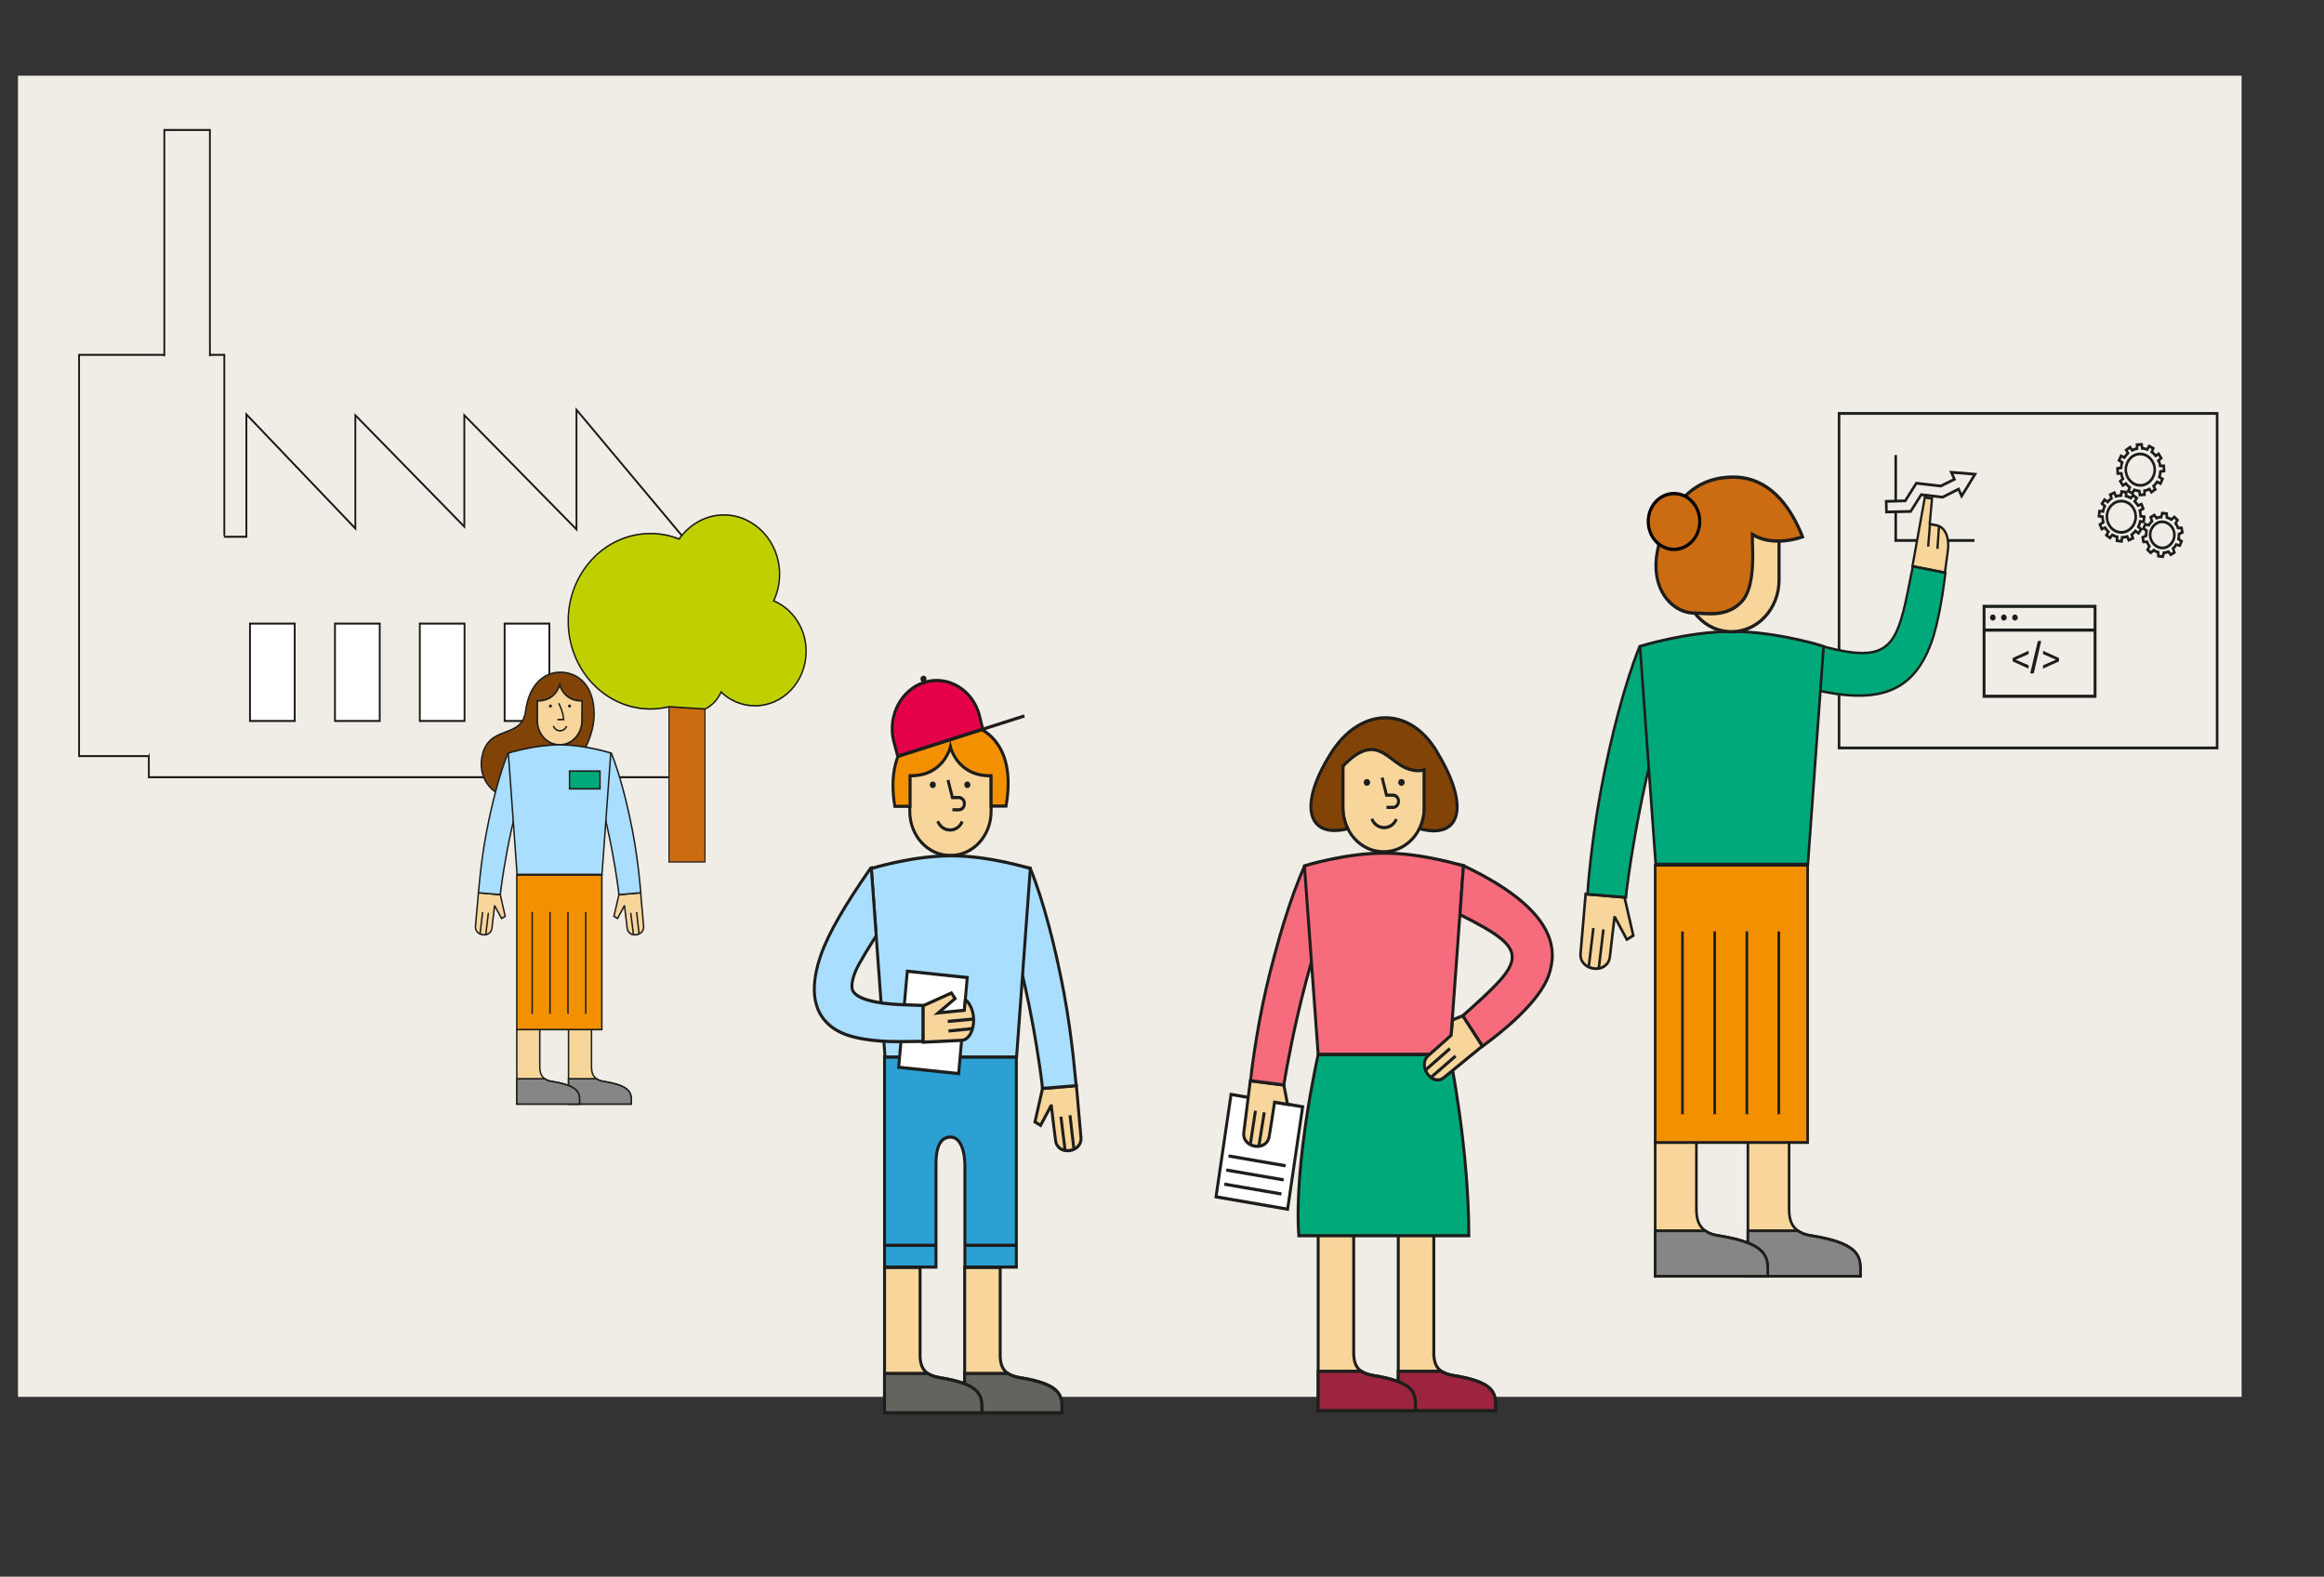 <svg width="3102" height="2104" xmlns="http://www.w3.org/2000/svg" xmlns:xlink="http://www.w3.org/1999/xlink" xml:space="preserve" overflow="hidden"><rect width="100%" height="100%" fill="#333333" stroke="none"/><defs><clipPath id="clip0"><rect x="591" y="72" width="3102" height="2104"/></clipPath><clipPath id="clip1"><rect x="2317" y="512" width="1376" height="1492"/></clipPath><clipPath id="clip2"><rect x="2317" y="512" width="1376" height="1492"/></clipPath><clipPath id="clip3"><rect x="2317" y="512" width="1376" height="1492"/></clipPath><clipPath id="clip4"><rect x="1512" y="756" width="1310" height="1420"/></clipPath><clipPath id="clip5"><rect x="1512" y="756" width="1310" height="1420"/></clipPath><clipPath id="clip6"><rect x="1512" y="756" width="1310" height="1420"/></clipPath><clipPath id="clip7"><rect x="590" y="71" width="1133" height="1227"/></clipPath><clipPath id="clip8"><rect x="590" y="71" width="1133" height="1227"/></clipPath><clipPath id="clip9"><rect x="590" y="71" width="1133" height="1227"/></clipPath><clipPath id="clip10"><rect x="955" y="841" width="768" height="833"/></clipPath><clipPath id="clip11"><rect x="955" y="841" width="768" height="833"/></clipPath><clipPath id="clip12"><rect x="955" y="841" width="768" height="833"/></clipPath></defs><g clip-path="url(#clip0)" transform="translate(-591 -72)"><rect x="615" y="173" width="2968" height="1763" fill="#F0EDE6"/><g clip-path="url(#clip1)"><g clip-path="url(#clip2)"><g clip-path="url(#clip3)"><path d="M803.344 209.344 803.344 153.312" stroke="#1D1D1B" stroke-width="3.438" stroke-miterlimit="10" fill="none" transform="matrix(1 0 0 1.084 2318 513)"/><path d="M881.719 183.219 863.5 191.469 830.844 188.031 816.062 209.688 790.625 210.375 790.969 223.438 823.281 222.75 837.375 202.125 865.906 205.219 887.219 195.25 891.344 203.844 900.281 190.438 909.219 177.031 893.406 175.656 877.594 174.625Z" stroke="#1D1D1B" stroke-width="3.438" stroke-miterlimit="10" fill="none" transform="matrix(1 0 0 1.084 2318 513)"/><path d="M803.344 223.781 803.344 258.5 908.531 258.5" stroke="#1D1D1B" stroke-width="3.438" stroke-miterlimit="10" fill="none" transform="matrix(1 0 0 1.084 2318 513)"/><path d="M727.719 102.094 1232.34 102.094 1232.34 513.906 727.719 513.906Z" stroke="#1D1D1B" stroke-width="3.43" stroke-miterlimit="10" fill="none" transform="matrix(1 0 0 1.084 2318 513)"/><path d="M842.188 205.562 851.812 206.938 848.719 238.219C848.719 238.219 856.625 239.594 858.344 239.938 869 242.344 875.531 254.031 872.781 272.25L869 298.031 825.688 290.125 842.188 205.562Z" stroke="#1D1D1B" stroke-width="3.036" stroke-miterlimit="10" fill="#F7D59B" transform="matrix(1 0 0 1.084 2318 513)"/><path d="M846.656 266.062 849.062 238.562" stroke="#1D1D1B" stroke-width="3.036" stroke-miterlimit="10" fill="none" transform="matrix(1 0 0 1.084 2318 513)"/><path d="M859.031 268.812 861.094 240.969" stroke="#1D1D1B" stroke-width="3.036" stroke-miterlimit="10" fill="none" transform="matrix(1 0 0 1.084 2318 513)"/><path d="M826.031 290.469C826.031 290.469 825 296.656 822.938 305.25 805.406 388.781 797.5 411.125 707.094 389.125L660 433.469C774.812 465.781 828.438 450.656 853.875 376.062 864.531 342.719 869.688 298.375 869.688 298.375L826.031 290.469Z" stroke="#1D1D1B" stroke-width="3.036" stroke-miterlimit="10" fill="#00A97A" transform="matrix(1 0 0 1.084 2318 513)"/><path d="M441.375 697.812 453.062 744.906 444.469 749.719 428.656 722.562 427.969 722.562C427.969 722.562 421.781 770.344 421.781 771.375 418.344 793.031 381.906 788.562 382.594 767.938L389.469 693.688 441.375 697.812Z" stroke="#1D1D1B" stroke-width="3.43" stroke-miterlimit="10" fill="#F7D59B" transform="matrix(1 0 0 1.084 2318 513)"/><path d="M399.781 735.625 393.594 783.406" stroke="#1D1D1B" stroke-width="3.43" stroke-miterlimit="10" fill="none" transform="matrix(1 0 0 1.084 2318 513)"/><path d="M413.188 737.344 407 785.125" stroke="#1D1D1B" stroke-width="3.43" stroke-miterlimit="10" fill="none" transform="matrix(1 0 0 1.084 2318 513)"/><path d="M443.094 697.812C443.094 696.094 463.375 531.781 517.688 405.281L517.344 404.938 462.344 389.125 461.312 389.469C441.719 434.5 423.156 500.5 410.438 563.062 396.688 629.75 391.875 691.969 391.875 694.031L443.094 697.812Z" stroke="#1D1D1B" stroke-width="3.43" stroke-miterlimit="10" fill="#00A97A" transform="matrix(1 0 0 1.084 2318 513)"/><path d="M585.062 370.562C524.906 370.562 462 388.781 462 388.781L482.969 656.906 686.125 656.906 707.094 388.781C707.094 388.781 645.219 370.562 585.062 370.562Z" stroke="#1D1D1B" stroke-width="3.472" stroke-miterlimit="10" fill="#00A97A" transform="matrix(1 0 0 1.084 2318 513)"/><path d="M691.281 1114.44C683.375 1113.41 677.188 1111.34 672.719 1108.25L672.719 1108.25C664.469 1102.75 661.031 1094.16 661.031 1082.12 661.031 1080.75 661.031 1002.03 661.031 999.281L606.031 999.281 606.031 1107.91 606.031 1107.91 606.031 1163.94 756.25 1163.94 756.25 1159.47C756.594 1140.56 755.906 1124.06 691.281 1114.44Z" stroke="#1D1D1B" stroke-width="3.472" fill="#F7D59B" transform="matrix(1 0 0 1.084 2318 513)"/><path d="M691.281 1114.44C683.375 1113.41 677.188 1111.34 672.719 1108.25L672.719 1108.25 606.031 1108.25 606.031 1164.28 756.25 1164.28 756.25 1159.81C756.594 1140.56 755.906 1124.06 691.281 1114.44Z" stroke="#1D1D1B" stroke-width="3.472" fill="#868686" transform="matrix(1 0 0 1.084 2318 513)"/><path d="M567.531 1114.44C559.625 1113.41 553.438 1111.34 548.969 1108.25L548.969 1108.25C540.719 1102.75 537.281 1094.16 537.281 1082.12 537.281 1080.75 537.281 1002.03 537.281 999.281L482.281 999.281 482.281 1107.91 482.281 1107.91 482.281 1163.94 632.5 1163.94 632.5 1159.47C632.844 1140.56 632.156 1124.06 567.531 1114.44Z" stroke="#1D1D1B" stroke-width="3.472" fill="#F7D59B" transform="matrix(1 0 0 1.084 2318 513)"/><path d="M567.531 1114.44C559.625 1113.41 553.438 1111.34 548.969 1108.25L548.969 1108.25 482.281 1108.25 482.281 1164.28 632.5 1164.28 632.5 1159.81C632.844 1140.56 632.156 1124.06 567.531 1114.44Z" stroke="#1D1D1B" stroke-width="3.472" fill="#868686" transform="matrix(1 0 0 1.084 2318 513)"/><path d="M482.281 658.281 685.781 658.281 685.781 999.625 482.281 999.625Z" stroke="#1D1D1B" stroke-width="3.472" fill="#F29000" transform="matrix(1 0 0 1.084 2318 513)"/><path d="M518.719 739.75 518.719 964.906" stroke="#1D1D1B" stroke-width="3.472" stroke-miterlimit="10" fill="none" transform="matrix(1 0 0 1.084 2318 513)"/><path d="M561.688 739.75 561.688 964.906" stroke="#1D1D1B" stroke-width="3.472" stroke-miterlimit="10" fill="none" transform="matrix(1 0 0 1.084 2318 513)"/><path d="M604.656 739.75 604.656 964.906" stroke="#1D1D1B" stroke-width="3.472" stroke-miterlimit="10" fill="none" transform="matrix(1 0 0 1.084 2318 513)"/><path d="M647.281 739.75 647.281 964.906" stroke="#1D1D1B" stroke-width="3.472" stroke-miterlimit="10" fill="none" transform="matrix(1 0 0 1.084 2318 513)"/><path d="M520.438 253.344 520.438 307.312C520.438 342.375 548.969 370.906 584.031 370.906 619.094 370.906 647.625 342.375 647.625 307.312L647.625 253.344C647.625 218.281 619.094 189.75 584.031 189.75 548.969 189.75 520.438 218.281 520.438 253.344Z" stroke="#1D1D1B" stroke-width="4.125" stroke-miterlimit="10" fill="#F7D59B" transform="matrix(1 0 0 1.084 2318 513)"/><path d="M677.531 250.594C655.531 201.781 623.219 180.469 586.781 180.469 537.625 180.469 506.344 208.656 489.156 257.469 469.563 314.188 503.25 347.875 534.875 347.875 550.344 347.875 577.156 353.719 597.438 334.125 617.719 314.531 611.531 264.688 611.875 250.938 620.812 256.094 632.5 259.531 647.969 259.188L648.312 259.188C663.438 259.188 678.906 254.031 678.906 254.031 678.906 254.031 677.531 250.938 677.531 250.594Z" stroke="#1D1D1B" stroke-width="4.125" stroke-miterlimit="10" fill="#CB6C13" transform="matrix(1 0 0 1.084 2318 513)"/><path d="M541.75 235.125C541.75 254.11 526.36 269.5 507.375 269.5 488.39 269.5 473 254.11 473 235.125 473 216.14 488.39 200.75 507.375 200.75 526.36 200.75 541.75 216.14 541.75 235.125Z" stroke="#000100" stroke-width="4.125" stroke-miterlimit="10" fill="#CB6C13" transform="matrix(1 0 0 1.084 2318 513)"/><path d="M999.969 416.281 1021.28 407.344 1021.28 403.219 999.969 394.281 999.969 398.406 1017.16 405.281 999.969 412.156Z" fill="#1D1D1B" transform="matrix(1 0 0 1.084 2318 513)"/><path d="M982.781 422.125 987.594 422.125 997.563 382.25 993.094 382.25Z" fill="#1D1D1B" transform="matrix(1 0 0 1.084 2318 513)"/><path d="M980.719 416.281 980.719 412.156 963.531 405.281 980.719 398.406 980.719 394.281 959.406 403.219 959.406 407.344Z" fill="#1D1D1B" transform="matrix(1 0 0 1.084 2318 513)"/><path d="M921.25 339.625 1069.41 339.625 1069.41 450.312 921.25 450.312Z" stroke="#1D1D1B" stroke-width="3.842" fill="none" transform="matrix(1 0 0 1.084 2318 513)"/><path d="M921.25 368.844 1070.44 368.844" stroke="#1D1D1B" stroke-width="3.842" fill="none" transform="matrix(1 0 0 1.084 2318 513)"/><path d="M932.938 357.156C935 357.156 936.719 355.438 936.719 353.375 936.719 351.312 935 349.594 932.938 349.594 930.875 349.594 929.156 351.312 929.156 353.375 929.156 355.438 931.219 357.156 932.938 357.156" fill="#1D1D1B" transform="matrix(1 0 0 1.084 2318 513)"/><path d="M947.719 357.156C949.781 357.156 951.5 355.438 951.5 353.375 951.5 351.312 949.781 349.594 947.719 349.594 945.656 349.594 943.938 351.312 943.938 353.375 943.938 355.438 945.656 357.156 947.719 357.156" fill="#1D1D1B" transform="matrix(1 0 0 1.084 2318 513)"/><path d="M962.5 357.156C964.562 357.156 966.281 355.438 966.281 353.375 966.281 351.312 964.562 349.594 962.5 349.594 960.438 349.594 958.719 351.312 958.719 353.375 958.719 355.438 960.438 357.156 962.5 357.156" fill="#1D1D1B" transform="matrix(1 0 0 1.084 2318 513)"/><path d="M1075.94 238.906 1078.34 244.406 1082.81 242.688C1083.16 243.031 1083.5 243.719 1083.84 244.062 1084.88 245.438 1085.91 246.813 1087.28 247.844L1084.53 251.969 1089.34 255.406 1092.44 251.625C1094.5 252.656 1096.56 253.688 1098.97 254.031L1098.62 258.844 1104.81 259.531 1105.5 254.719C1107.91 254.719 1109.97 254.375 1112.38 253.688L1114.44 258.156 1119.94 255.75 1118.22 251.281C1118.56 250.938 1119.25 250.594 1119.59 250.25 1120.97 249.219 1122.34 248.187 1123.38 246.813L1127.5 249.562 1130.94 244.75 1127.16 241.656C1128.19 239.594 1129.22 237.531 1129.56 235.125L1134.38 235.469 1135.06 229.281 1130.25 228.594C1130.25 226.188 1129.91 224.125 1129.22 221.719L1133.69 219.312 1131.28 213.812 1126.81 215.531C1126.47 215.188 1126.12 214.5 1125.78 214.156 1124.75 212.781 1123.72 211.406 1122.34 210.375L1125.09 206.25 1120.28 202.812 1117.19 206.25C1115.12 205.219 1113.06 204.188 1110.66 203.844L1111 199.031 1104.81 198.344 1104.12 203.156C1101.72 203.156 1099.66 203.5 1097.25 204.188L1095.19 199.719 1089.69 202.125 1091.41 206.594C1091.06 206.938 1090.38 207.281 1090.03 207.625 1088.66 208.656 1087.28 209.688 1086.25 211.062L1082.12 208.312 1078.69 213.125 1082.47 216.219C1081.44 218.281 1080.41 220.344 1080.06 222.75L1075.25 222.406 1074.56 228.594 1079.38 229.281C1079.38 231.688 1079.72 233.75 1080.41 236.156L1075.94 238.906Z" stroke="#1D1D1B" stroke-width="3.438" stroke-miterlimit="3.864" fill="none" transform="matrix(1 0 0 1.084 2318 513)"/><path d="M1153.97 277.75 1159.81 278.438 1161.19 273.625C1162.22 273.625 1163.25 273.281 1164.28 273.281 1165.31 272.938 1166.34 272.594 1167.38 272.25L1170.47 276.031 1175.28 273.281 1173.56 268.469C1175.28 267.094 1176.66 265.375 1177.69 263.656L1182.5 264.688 1184.91 259.531 1180.78 256.781C1181.12 254.719 1181.47 252.656 1181.47 250.594L1185.94 248.531 1184.91 243.031 1180.09 243.031C1179.41 240.969 1178.38 239.25 1177 237.531L1179.41 233.406 1175.28 229.625 1171.16 232.719C1169.44 231.688 1167.38 230.656 1165.31 230.312L1164.97 225.5 1159.12 224.812 1157.75 229.625C1156.72 229.625 1155.69 229.969 1154.66 229.969 1153.62 230.312 1152.59 230.656 1151.56 231L1148.47 227.219 1143.66 229.969 1145.38 234.781C1143.66 236.156 1142.28 237.875 1141.25 239.594L1136.44 238.562 1134.03 243.719 1138.16 246.469C1137.81 248.531 1137.47 250.594 1137.47 252.656L1133 254.719 1134.03 260.219 1138.84 260.219C1139.53 262.281 1140.56 264 1141.94 265.719L1139.53 269.844 1143.66 273.625 1147.78 270.531C1149.5 271.562 1151.56 272.594 1153.62 272.938L1153.97 277.75Z" stroke="#1D1D1B" stroke-width="3.438" stroke-miterlimit="3.864" fill="none" transform="matrix(1 0 0 1.084 2318 513)"/><path d="M1162.56 267.438C1153.97 269.156 1145.38 263.656 1143.31 255.062 1141.25 246.469 1147.09 237.875 1155.69 235.812 1164.28 234.094 1172.88 239.594 1174.94 248.187 1177 256.781 1171.16 265.375 1162.56 267.438" stroke="#1D1D1B" stroke-width="3.438" stroke-miterlimit="3.864" fill="none" transform="matrix(1 0 0 1.084 2318 513)"/><path d="M1104.47 248.531C1093.81 248.531 1085.22 239.938 1085.22 229.281 1085.22 218.625 1093.81 210.031 1104.47 210.031 1115.12 210.031 1123.72 218.625 1123.72 229.281 1123.72 239.594 1115.12 248.531 1104.47 248.531" stroke="#1D1D1B" stroke-width="3.438" stroke-miterlimit="3.864" fill="none" transform="matrix(1 0 0 1.084 2318 513)"/><path d="M1103.09 185.625 1106.53 190.781 1110.66 188.375C1111 188.719 1111.34 189.062 1111.69 189.75 1113.06 191.125 1114.44 192.156 1115.81 193.188L1113.75 197.656 1119.25 200.406 1121.66 196.281C1123.72 196.969 1126.12 197.312 1128.53 197.656L1129.22 202.469 1135.41 202.125 1135.41 197.312C1137.81 196.969 1139.88 196.281 1141.94 195.25L1144.69 199.031 1149.84 195.594 1147.44 191.469C1147.78 191.125 1148.47 190.781 1148.81 190.438 1150.19 189.062 1151.22 187.688 1152.25 186.312L1156.72 188.375 1159.47 182.875 1155.34 180.469C1156.03 178.406 1156.38 176 1156.72 173.594L1161.53 172.906 1161.19 166.719 1156.38 166.719C1156.03 164.312 1155.34 162.25 1153.97 160.188L1157.75 157.094 1154.31 151.938 1150.19 154.344C1149.84 154 1149.5 153.656 1149.16 152.969 1147.78 151.594 1146.41 150.562 1145.03 149.531L1147.09 145.062 1141.59 142.312 1139.19 146.438C1137.12 145.75 1134.72 145.406 1132.31 145.062L1131.62 140.25 1125.44 140.594 1125.44 145.406C1123.03 145.75 1120.97 146.438 1118.91 147.469L1116.16 143.688 1111 147.125 1113.41 151.25C1113.06 151.594 1112.38 151.938 1112.03 152.281 1110.66 153.656 1109.62 155.031 1108.59 156.406L1104.12 154.344 1101.38 159.844 1105.5 162.25C1104.81 164.312 1104.47 166.719 1104.12 169.125L1099.31 169.812 1099.66 176 1104.47 176C1104.81 178.406 1105.5 180.469 1106.53 182.531L1103.09 185.625Z" stroke="#1D1D1B" stroke-width="3.438" stroke-miterlimit="3.864" fill="none" transform="matrix(1 0 0 1.084 2318 513)"/><path d="M1133 190.438C1122.34 192.156 1112.72 184.938 1110.66 174.625 1108.94 163.969 1116.16 154 1126.47 152.281 1137.12 150.562 1146.75 157.781 1148.81 168.094 1150.53 178.75 1143.66 188.375 1133 190.438" stroke="#1D1D1B" stroke-width="3.438" stroke-miterlimit="3.864" fill="none" transform="matrix(1 0 0 1.084 2318 513)"/></g></g></g><g clip-path="url(#clip4)"><g clip-path="url(#clip5)"><g clip-path="url(#clip6)"><path d="M711.137 722.934 808.14 722.934 808.14 850.742 711.137 850.742Z" stroke="#1D1D1B" stroke-width="3.933" stroke-miterlimit="10" fill="#FFFFFF" transform="matrix(-0.985 -0.17 0.157 -1.069 2896.63 2579.28)"/><path d="M788.397 837.12 712.206 825.021" stroke="#1D1D1B" stroke-width="3.924" stroke-miterlimit="10" fill="none" transform="matrix(1 0 0 1.085 1513 757)"/><path d="M791.34 819.789 714.822 807.69" stroke="#1D1D1B" stroke-width="3.924" stroke-miterlimit="10" fill="none" transform="matrix(1 0 0 1.085 1513 757)"/><path d="M793.956 802.458 717.765 790.359" stroke="#1D1D1B" stroke-width="3.924" stroke-miterlimit="10" fill="none" transform="matrix(1 0 0 1.085 1513 757)"/><path d="M791.667 703.05 796.572 726.921 779.241 724.305C779.241 724.305 772.374 765.834 772.047 766.815 768.123 785.454 736.731 780.222 738.039 762.564L746.868 697.818 791.667 703.05Z" stroke="#1D1D1B" stroke-width="3.924" stroke-miterlimit="10" fill="#F7D59B" transform="matrix(1 0 0 1.085 1513 757)"/><path d="M753.735 734.769 746.868 776.298" stroke="#1D1D1B" stroke-width="3.924" stroke-miterlimit="10" fill="none" transform="matrix(1 0 0 1.085 1513 757)"/><path d="M765.507 736.731 758.313 778.26" stroke="#1D1D1B" stroke-width="3.924" stroke-miterlimit="10" fill="none" transform="matrix(1 0 0 1.085 1513 757)"/><path d="M791.667 703.05C791.994 701.415 815.538 558.843 867.531 449.952L867.204 449.625 819.789 433.929 819.135 434.256C800.169 472.842 781.857 530.067 768.123 584.022 753.735 641.901 747.195 696.183 747.195 697.818L791.667 703.05Z" stroke="#1D1D1B" stroke-width="3.924" stroke-miterlimit="10" fill="#F66C7D" transform="matrix(1 0 0 1.085 1513 757)"/><path d="" stroke="#1D1D1B" stroke-width="3.924" stroke-miterlimit="10" fill="none" transform="matrix(1 0 0 1.085 1513 757)"/><path d="" stroke="#1D1D1B" stroke-width="3.924" stroke-miterlimit="10" fill="none" transform="matrix(1 0 0 1.085 1513 757)"/><path d="M439.161 1063.08C432.294 1062.1 427.062 1060.13 423.138 1057.85L423.138 1057.85C415.944 1053.27 413.001 1045.75 413.001 1035.28 413.001 1033.97 413.001 929.334 413.001 927.372L365.586 927.372 365.586 1057.85 365.586 1057.85 365.586 1106.24 495.405 1106.24 495.405 1102.32C495.732 1085.64 495.078 1071.25 439.161 1063.08Z" stroke="#1D1D1B" stroke-width="3.924" fill="#F7D59B" transform="matrix(1 0 0 1.085 1513 757)"/><path d="M439.161 1063.08C432.294 1062.1 427.062 1060.13 423.138 1057.85L423.138 1057.85 365.586 1057.85 365.586 1106.24 495.405 1106.24 495.405 1102.32C495.732 1085.64 495.078 1071.25 439.161 1063.08Z" stroke="#1D1D1B" stroke-width="3.924" fill="#64645F" transform="matrix(1 0 0 1.085 1513 757)"/><path d="M332.232 1063.08C325.365 1062.1 320.133 1060.13 316.209 1057.85L316.209 1057.85C309.015 1053.27 306.072 1045.75 306.072 1035.28 306.072 1033.97 306.072 929.334 306.072 927.372L258.657 927.372 258.657 1058.17 258.657 1057.85 258.657 1106.24 388.476 1106.24 388.476 1102.32C388.803 1085.64 388.149 1071.25 332.232 1063.08Z" stroke="#1D1D1B" stroke-width="3.924" fill="#F7D59B" transform="matrix(1 0 0 1.085 1513 757)"/><path d="M332.232 1063.08C325.365 1062.1 320.133 1060.13 316.209 1057.85L316.209 1057.85 258.657 1057.85 258.657 1106.24 388.476 1106.24 388.476 1102.32C388.803 1085.64 388.149 1071.25 332.232 1063.08Z" stroke="#1D1D1B" stroke-width="3.924" fill="#64645F" transform="matrix(1 0 0 1.085 1513 757)"/><path d="M258.657 668.388 258.657 927.045 327.327 927.045 327.327 800.496C327.327 789.378 328.635 767.142 346.62 767.142 365.913 767.142 365.913 800.496 365.913 800.496L365.913 927.045 434.583 927.045 434.583 668.388 258.657 668.388Z" stroke="#1D1D1B" stroke-width="3.924" stroke-miterlimit="10" fill="#2DA0D3" transform="matrix(1 0 0 1.085 1513 757)"/><path d="M258.657 900.231 327.327 900.231" stroke="#1D1D1B" stroke-width="3.924" fill="none" transform="matrix(1 0 0 1.085 1513 757)"/><path d="M365.913 900.231 434.583 900.231" stroke="#1D1D1B" stroke-width="3.924" fill="none" transform="matrix(1 0 0 1.085 1513 757)"/><path d="M292.338 320.46 292.338 366.567C292.338 396.651 316.536 420.849 346.62 420.849 376.704 420.849 400.902 396.651 400.902 366.567L400.902 320.46C400.902 290.376 376.704 266.178 346.62 266.178 316.863 266.178 292.338 290.376 292.338 320.46Z" stroke="#1D1D1B" stroke-width="3.924" stroke-miterlimit="10" fill="#F7D59B" transform="matrix(1 0 0 1.085 1513 757)"/><path d="M345.312 255.714C306.726 255.714 258.33 283.836 272.391 360.354L292.665 360.354 292.665 322.749 292.665 322.749 292.665 322.749C337.791 323.403 346.62 287.106 346.62 287.106L346.62 287.106 346.62 287.106C346.62 287.106 355.449 323.403 400.575 322.749L400.902 322.749 400.902 360.027 420.849 360.027C436.545 276.969 383.571 255.714 345.312 255.714Z" stroke="#1D1D1B" stroke-width="3.924" stroke-miterlimit="10" fill="#F29000" transform="matrix(1 0 0 1.085 1513 757)"/><path d="M325.038 333.867C325.038 334.951 324.16 335.829 323.076 335.829 321.993 335.829 321.114 334.951 321.114 333.867 321.114 332.784 321.993 331.905 323.076 331.905 324.16 331.905 325.038 332.784 325.038 333.867Z" stroke="#1D1D1B" stroke-width="4.251" stroke-miterlimit="10" transform="matrix(1 0 0 1.085 1513 757)"/><path d="M371.145 333.867C371.145 334.951 370.267 335.829 369.183 335.829 368.1 335.829 367.221 334.951 367.221 333.867 367.221 332.784 368.1 331.905 369.183 331.905 370.267 331.905 371.145 332.784 371.145 333.867Z" stroke="#1D1D1B" stroke-width="4.251" stroke-miterlimit="10" transform="matrix(1 0 0 1.085 1513 757)"/><path d="M362.316 378.993C359.7 385.206 353.487 389.457 345.966 389.457 338.445 389.457 332.232 384.879 329.616 378.666" stroke="#1D1D1B" stroke-width="3.924" stroke-miterlimit="10" fill="none" transform="matrix(1 0 0 1.085 1513 757)"/><path d="M349.236 364.605 357.738 364.605C361.989 364.605 365.259 361.335 365.259 357.084 365.259 352.833 361.989 349.563 357.738 349.563L349.236 349.563 343.35 327.981" stroke="#1D1D1B" stroke-width="3.924" stroke-miterlimit="10" fill="none" transform="matrix(1 0 0 1.085 1513 757)"/><path d="M385.206 248.193C376.05 216.801 343.023 198.816 311.631 207.972 281.22 216.801 263.235 248.193 270.429 278.604L270.429 278.604 276.315 298.878 389.784 265.524C389.784 265.524 385.86 250.482 385.206 248.193Z" stroke="#1D1D1B" stroke-width="3.924" stroke-miterlimit="10" fill="#E40147" transform="matrix(1 0 0 1.085 1513 757)"/><path d="M276.315 298.878 445.374 249.174" stroke="#1D1D1B" stroke-width="3.924" stroke-miterlimit="10" fill="none" transform="matrix(1 0 0 1.085 1513 757)"/><path d="M312.612 203.721C312.612 204.805 311.734 205.683 310.65 205.683 309.567 205.683 308.688 204.805 308.688 203.721 308.688 202.637 309.567 201.759 310.65 201.759 311.734 201.759 312.612 202.637 312.612 203.721Z" stroke="#1D1D1B" stroke-width="4.251" stroke-miterlimit="10" transform="matrix(1 0 0 1.085 1513 757)"/><path d="M925.41 417.906C873.417 417.906 819.135 433.602 819.135 433.602L837.447 665.445 1013.05 665.445 1031.36 433.602C1031.03 433.602 977.403 417.906 925.41 417.906Z" stroke="#1D1D1B" stroke-width="3.924" stroke-miterlimit="10" fill="#F66C7D" transform="matrix(1 0 0 1.085 1513 757)"/><path d="M870.474 315.882 870.474 361.989C870.474 392.073 894.672 416.271 924.756 416.271 954.84 416.271 979.038 392.073 979.038 361.989L979.038 315.882C979.038 285.798 954.84 261.6 924.756 261.6 894.672 261.6 870.474 285.798 870.474 315.882Z" stroke="#1D1D1B" stroke-width="3.924" stroke-miterlimit="10" fill="#F7D59B" transform="matrix(1 0 0 1.085 1513 757)"/><path d="M998.658 297.57C962.688 236.094 893.037 236.094 852.816 297.57 809.979 361.662 824.694 399.921 877.014 387.822 872.763 379.974 870.474 371.145 870.474 361.662L870.474 315.882C870.474 314.574 870.474 313.266 870.474 311.958 870.474 311.631 870.474 311.304 870.474 310.977 914.619 268.467 929.007 303.783 955.494 313.593 964.65 316.863 972.498 317.19 979.038 315.555 979.038 315.882 979.038 315.882 979.038 316.209L979.038 362.316C979.038 371.472 976.749 380.301 972.825 387.822 1026.45 401.229 1040.19 362.316 998.658 297.57Z" stroke="#1D1E1C" stroke-width="3.924" stroke-miterlimit="10" fill="#824307" transform="matrix(1 0 0 1.085 1513 757)"/><path d="M941.76 376.05C939.144 382.263 932.931 386.514 925.41 386.514 917.889 386.514 911.676 381.936 909.06 375.723" stroke="#1D1D1B" stroke-width="3.924" stroke-miterlimit="10" fill="none" transform="matrix(1 0 0 1.085 1513 757)"/><path d="M904.482 330.924C904.482 332.008 903.604 332.886 902.52 332.886 901.437 332.886 900.558 332.008 900.558 330.924 900.558 329.841 901.437 328.962 902.52 328.962 903.604 328.962 904.482 329.841 904.482 330.924Z" stroke="#1D1D1B" stroke-width="4.251" stroke-miterlimit="10" transform="matrix(1 0 0 1.085 1513 757)"/><path d="M950.589 330.924C950.589 332.008 949.711 332.886 948.627 332.886 947.544 332.886 946.665 332.008 946.665 330.924 946.665 329.841 947.544 328.962 948.627 328.962 949.711 328.962 950.589 329.841 950.589 330.924Z" stroke="#1D1D1B" stroke-width="4.251" stroke-miterlimit="10" transform="matrix(1 0 0 1.085 1513 757)"/><path d="M904.482 330.924C904.482 332.008 903.604 332.886 902.52 332.886 901.437 332.886 900.558 332.008 900.558 330.924 900.558 329.841 901.437 328.962 902.52 328.962 903.604 328.962 904.482 329.841 904.482 330.924Z" stroke="#1D1D1B" stroke-width="4.251" stroke-miterlimit="10" transform="matrix(1 0 0 1.085 1513 757)"/><path d="M950.589 330.924C950.589 332.008 949.711 332.886 948.627 332.886 947.544 332.886 946.665 332.008 946.665 330.924 946.665 329.841 947.544 328.962 948.627 328.962 949.711 328.962 950.589 329.841 950.589 330.924Z" stroke="#1D1D1B" stroke-width="4.251" stroke-miterlimit="10" transform="matrix(1 0 0 1.085 1513 757)"/><path d="M928.68 361.662 937.182 361.662C941.433 361.662 944.703 358.392 944.703 354.141 944.703 349.89 941.433 346.62 937.182 346.62L928.68 346.62 922.794 325.038" stroke="#1D1D1B" stroke-width="3.924" stroke-miterlimit="10" fill="none" transform="matrix(1 0 0 1.085 1513 757)"/><path d="M1017.95 1060.46C1011.08 1059.48 1005.85 1057.52 1001.93 1055.23L1001.93 1055.23C994.734 1050.65 991.791 1043.13 991.791 1032.67 991.791 1031.36 991.791 877.668 991.791 875.706L944.376 875.706 944.376 1055.23 944.376 1055.23 944.376 1103.63 1074.2 1103.63 1074.2 1099.7C1074.52 1082.7 1073.87 1068.64 1017.95 1060.46Z" stroke="#1D1D1B" stroke-width="3.924" fill="#F7D59B" transform="matrix(1 0 0 1.085 1513 757)"/><path d="M1017.95 1060.46C1011.08 1059.48 1005.85 1057.52 1001.93 1055.23L1001.93 1055.23 944.376 1055.23 944.376 1103.63 1074.2 1103.63 1074.2 1099.7C1074.52 1082.7 1073.87 1068.64 1017.95 1060.46Z" stroke="#1D1D1B" stroke-width="3.924" fill="#9C243F" transform="matrix(1 0 0 1.085 1513 757)"/><path d="M911.022 1060.46C904.155 1059.48 898.923 1057.52 894.999 1055.23L894.999 1055.23C887.805 1050.65 884.862 1043.13 884.862 1032.67 884.862 1031.36 884.862 877.668 884.862 875.706L837.447 875.706 837.447 1055.23 837.447 1055.23 837.447 1103.63 967.266 1103.63 967.266 1099.7C967.593 1082.7 966.939 1068.64 911.022 1060.46Z" stroke="#1D1D1B" stroke-width="3.924" fill="#F7D59B" transform="matrix(1 0 0 1.085 1513 757)"/><path d="M911.022 1060.46C904.155 1059.48 898.923 1057.52 894.999 1055.23L894.999 1055.23 837.447 1055.23 837.447 1103.63 967.266 1103.63 967.266 1099.7C967.593 1082.7 966.939 1068.64 911.022 1060.46Z" stroke="#1D1D1B" stroke-width="3.924" fill="#9C243F" transform="matrix(1 0 0 1.085 1513 757)"/><path d="M1013.05 665.772 837.447 665.772C837.447 665.772 804.747 798.861 811.614 888.459L922.14 888.459 1038.55 888.459C1038.55 779.895 1013.05 665.772 1013.05 665.772Z" stroke="#1D1D1B" stroke-width="3.924" fill="#00A97A" transform="matrix(1 0 0 1.085 1513 757)"/><path d="M469.572 707.301 459.435 748.503 466.956 752.754 480.69 728.883 481.344 728.883C481.344 728.883 486.576 770.739 486.903 771.393 489.846 790.359 521.565 786.435 520.911 768.45L514.698 703.377 469.572 707.301Z" stroke="#1D1D1B" stroke-width="3.924" stroke-miterlimit="10" fill="#F7D59B" transform="matrix(1 0 0 1.085 1513 757)"/><path d="M506.196 740.328 511.428 782.184" stroke="#1D1D1B" stroke-width="3.924" stroke-miterlimit="10" fill="none" transform="matrix(1 0 0 1.085 1513 757)"/><path d="M494.097 741.963 499.656 783.492" stroke="#1D1D1B" stroke-width="3.924" stroke-miterlimit="10" fill="none" transform="matrix(1 0 0 1.085 1513 757)"/><path d="M469.572 707.301C469.572 705.666 451.914 562.113 404.499 451.26L404.826 450.933 452.895 437.199 453.549 437.526C470.88 476.766 486.903 534.645 498.021 589.254 509.793 647.46 514.044 702.069 514.371 704.031L469.572 707.301Z" stroke="#1D1D1B" stroke-width="3.924" stroke-miterlimit="10" fill="#AADEFF" transform="matrix(1 0 0 1.085 1513 757)"/><path d="M347.274 421.176C295.281 421.176 240.999 436.872 240.999 436.872L259.311 668.715 434.91 668.715 453.222 436.872C452.895 436.872 399.267 421.176 347.274 421.176Z" stroke="#1D1D1B" stroke-width="3.924" stroke-miterlimit="10" fill="#AADEFF" transform="matrix(1 0 0 1.085 1513 757)"/><path d="M283.43 567.187 363.942 567.187 363.942 685.992 283.43 685.992Z" stroke="#1D1D1B" stroke-width="3.927" stroke-miterlimit="10" fill="#FFFFFF" transform="matrix(-0.994 -0.105 0.097 -1.079 2097.27 2146.42)"/><path d="M309.996 605.277C307.707 605.277 290.049 604.623 281.547 604.296 245.904 602.988 224.649 597.429 217.455 588.927 211.242 581.733 219.09 565.056 220.398 562.113 225.957 550.995 240.999 529.086 240.999 529.086L247.539 519.603 240.999 436.218 240.018 436.545C206.337 481.017 183.774 516.333 173.637 543.474 172.002 547.398 171.021 551.322 169.713 554.919 154.998 605.277 177.234 625.224 192.276 634.38 212.223 646.479 247.212 649.749 277.296 649.749 277.296 649.749 300.186 649.422 309.996 649.422L309.996 605.277Z" stroke="#1D1D1B" stroke-width="3.924" stroke-miterlimit="10" fill="#AADEFF" transform="matrix(1 0 0 1.085 1513 757)"/><path d="M366.567 597.756 365.259 611.163 330.27 614.433 352.833 596.775 347.928 589.908 310.323 605.604 310.323 650.403C310.323 650.403 310.323 650.403 310.65 650.403L362.316 648.114C378.666 646.152 384.552 613.125 366.567 597.756Z" stroke="#1D1D1B" stroke-width="3.924" stroke-miterlimit="10" fill="#F7D59B" transform="matrix(1 0 0 1.085 1513 757)"/><path d="M343.023 624.897 377.685 621.954" stroke="#1D1D1B" stroke-width="3.924" stroke-miterlimit="10" fill="none" transform="matrix(1 0 0 1.085 1513 757)"/><path d="M344.004 636.669 376.05 633.726" stroke="#1D1D1B" stroke-width="3.924" stroke-miterlimit="10" fill="none" transform="matrix(1 0 0 1.085 1513 757)"/><path d="M1032.67 433.929 1032.34 433.929 1031.36 433.602 1026.78 493.443 1027.11 493.77C1124.55 538.242 1113.44 549.687 1030.38 618.03 1030.38 618.03 1030.38 618.03 1030.38 618.03L1056.86 655.308C1081.06 639.285 1133.38 601.026 1145.48 567.345 1154.96 540.858 1161.5 490.5 1032.67 433.929Z" stroke="#1D1D1B" stroke-width="3.924" stroke-miterlimit="10" fill="#F66C7D" transform="matrix(1 0 0 1.085 1513 757)"/><path d="M1056.54 655.308 1004.54 694.548C989.502 704.685 969.555 679.506 984.27 667.08 984.924 666.753 1009.45 646.479 1015.01 641.901L1016.97 622.935 1030.38 618.03 1056.54 655.308Z" stroke="#1D1D1B" stroke-width="3.924" stroke-miterlimit="10" fill="#F7D59B" transform="matrix(1 0 0 1.085 1513 757)"/><path d="M1020.89 667.407 987.867 693.894" stroke="#1D1D1B" stroke-width="3.924" stroke-miterlimit="10" fill="#F66C7D" transform="matrix(1 0 0 1.085 1513 757)"/><path d="M1013.37 658.251 980.673 684.738" stroke="#1D1D1B" stroke-width="3.924" stroke-miterlimit="10" fill="#F66C7D" transform="matrix(1 0 0 1.085 1513 757)"/></g></g></g><g clip-path="url(#clip7)"><g clip-path="url(#clip8)"><g clip-path="url(#clip9)"><path d="M769.477 504.872 769.477 652.315 619.77 511.664 619.77 648.919 474.308 511.664 474.308 651.183 328.846 510.532 328.846 661.371 198.666 661.371 198.666 957.672 910.411 957.672 910.411 660.239Z" stroke="#181716" stroke-width="2.399" stroke-miterlimit="10" fill="#F0EDE6" transform="matrix(1 0 0 1.083 591 72)"/><path d="M299.414 660.239 299.414 437.235 105.559 437.235 105.559 931.636 198.1 931.636" stroke="#181716" stroke-width="2.399" stroke-miterlimit="10" fill="#F0EDE6" transform="matrix(1 0 0 1.083 591 72)"/><path d="M219.325 438.933 219.325 160.178 280.17 160.178 280.17 438.933" stroke="#181716" stroke-width="2.399" stroke-miterlimit="10" fill="#F0EDE6" transform="matrix(1 0 0 1.083 591 72)"/><path d="M333.657 768.345 393.37 768.345 393.37 888.337 333.657 888.337Z" stroke="#181716" stroke-width="2.399" stroke-miterlimit="10" fill="#FFFFFF" transform="matrix(1 0 0 1.083 591 72)"/><path d="M447.14 768.345 506.853 768.345 506.853 888.337 447.14 888.337Z" stroke="#181716" stroke-width="2.399" stroke-miterlimit="10" fill="#FFFFFF" transform="matrix(1 0 0 1.083 591 72)"/><path d="M560.34 768.345 620.053 768.345 620.053 888.337 560.34 888.337Z" stroke="#181716" stroke-width="2.399" stroke-miterlimit="10" fill="#FFFFFF" transform="matrix(1 0 0 1.083 591 72)"/><path d="M673.54 768.345 733.253 768.345 733.253 888.337 673.54 888.337Z" stroke="#181716" stroke-width="2.399" stroke-miterlimit="10" fill="#FFFFFF" transform="matrix(1 0 0 1.083 591 72)"/><path d="M805.701 1160.87 805.418 1158.04" stroke="#1D1D1B" stroke-width="2.399" fill="#F0EDE6" transform="matrix(1 0 0 1.083 591 72)"/><path d="M805.701 1160.87 805.418 1158.04" stroke="#1D1D1B" stroke-width="2.399" fill="#64645F" transform="matrix(1 0 0 1.083 591 72)"/><path d="M892.865 870.791 940.975 870.791 940.975 1062.1 892.865 1062.1Z" stroke="#1D1D1B" stroke-width="1.478" stroke-miterlimit="10" fill="#CB6C13" transform="matrix(1 0 0 1.083 591 72)"/><path d="M868.244 657.409C881.545 657.409 894.563 659.673 906.449 664.201 920.033 646.372 941.824 634.486 966.162 634.486 1007.2 634.486 1040.59 667.314 1040.59 707.5 1040.59 719.386 1037.76 730.423 1032.67 740.328 1058.14 750.233 1075.97 774.288 1075.97 802.588 1075.97 839.661 1045.4 869.659 1007.76 869.659 990.217 869.659 974.369 863.15 962.483 852.679 958.238 861.735 950.597 869.376 941.258 873.621L893.148 870.791C885.224 872.489 877.017 873.621 868.527 873.621 807.682 873.621 758.44 825.228 758.44 765.515 758.157 705.802 807.399 657.409 868.244 657.409Z" stroke="#181716" stroke-width="1.851" stroke-miterlimit="10" fill="#BFCF00" transform="matrix(1 0 0 1.083 591 72)"/></g></g></g><g clip-path="url(#clip10)"><g clip-path="url(#clip11)"><g clip-path="url(#clip12)"><path d="M352.245 151.674 352.245 176.985C352.245 193.476 365.667 206.706 381.966 206.706 398.456 206.706 411.687 193.284 411.687 176.985L411.687 151.674C411.687 135.184 398.265 121.953 381.966 121.953 365.667 121.761 352.245 135.184 352.245 151.674Z" stroke="#1D1D1B" stroke-width="1.937" stroke-miterlimit="10" fill="#F7D59B" transform="matrix(1 0 0 1.083 956 842)"/><path d="M382.925 117.351C362.407 117.351 341.507 130.773 336.521 165.288 331.152 201.337 285.707 180.245 278.037 223.005 273.244 249.85 294.336 271.901 320.798 271.901 381.007 271.901 427.986 213.034 427.986 169.123 428.178 135.184 408.044 117.351 382.925 117.351ZM411.879 176.985C411.879 193.476 398.456 206.706 382.158 206.706 365.667 206.706 352.436 193.284 352.436 176.985L352.436 152.633 352.436 152.633C377.172 153.016 382.158 133.074 382.158 133.074L382.158 133.074 382.158 133.074C382.158 133.074 386.951 153.016 411.879 152.633L412.071 152.633 412.071 176.985Z" stroke="#1D1D1B" stroke-width="1.937" stroke-miterlimit="10" fill="#824307" transform="matrix(1 0 0 1.083 956 842)"/><path d="M411.879 152.633C387.143 153.016 382.158 133.074 382.158 133.074L381.966 133.074 382.158 133.074 381.966 133.074C381.966 133.074 376.98 153.016 352.245 152.633L352.245 152.633 352.245 176.985C352.245 193.476 365.667 206.706 381.966 206.706 398.456 206.706 411.687 193.284 411.687 176.985L411.879 152.633 411.879 152.633Z" stroke="#1D1D1B" stroke-width="1.937" stroke-miterlimit="10" fill="#F7D59B" transform="matrix(1 0 0 1.083 956 842)"/><path d="M370.653 158.961C370.653 159.49 370.223 159.919 369.694 159.919 369.164 159.919 368.735 159.49 368.735 158.961 368.735 158.431 369.164 158.002 369.694 158.002 370.223 158.002 370.653 158.431 370.653 158.961Z" stroke="#1D1D1B" stroke-width="2.098" stroke-miterlimit="10" transform="matrix(1 0 0 1.083 956 842)"/><path d="M396.155 158.961C396.155 159.49 395.726 159.919 395.197 159.919 394.667 159.919 394.238 159.49 394.238 158.961 394.238 158.431 394.667 158.002 395.197 158.002 395.726 158.002 396.155 158.431 396.155 158.961Z" stroke="#1D1D1B" stroke-width="2.098" stroke-miterlimit="10" transform="matrix(1 0 0 1.083 956 842)"/><path d="M380.815 155.509C387.143 167.206 387.335 175.643 387.335 175.643L379.09 175.643" stroke="#1D1D1B" stroke-width="1.937" stroke-miterlimit="10" fill="none" transform="matrix(1 0 0 1.083 956 842)"/><path d="M391.362 183.696C389.828 187.148 386.376 189.449 382.541 189.449 378.514 189.449 375.063 186.956 373.529 183.505" stroke="#1D1D1B" stroke-width="1.937" stroke-miterlimit="10" fill="none" transform="matrix(1 0 0 1.083 956 842)"/><path d="M302.773 391.362 309.293 418.015 304.499 420.699 295.487 405.359 295.103 405.359C295.103 405.359 291.652 432.396 291.652 432.78 289.734 445.052 269.217 442.559 269.6 430.862L273.627 388.869 302.773 391.362Z" stroke="#1D1D1B" stroke-width="1.937" stroke-miterlimit="10" fill="#F7D59B" transform="matrix(1 0 0 1.083 956 842)"/><path d="M279.188 412.838 275.736 439.874" stroke="#1D1D1B" stroke-width="1.937" stroke-miterlimit="10" fill="none" transform="matrix(1 0 0 1.083 956 842)"/><path d="M286.858 413.796 283.406 440.641" stroke="#1D1D1B" stroke-width="1.937" stroke-miterlimit="10" fill="none" transform="matrix(1 0 0 1.083 956 842)"/><path d="M302.773 391.362C302.773 390.403 314.278 297.596 344.766 226.073L344.575 225.881 313.511 216.869 312.936 217.061C301.814 242.372 291.46 279.763 284.173 315.045 276.503 352.628 273.819 387.91 273.627 389.061L302.773 391.362Z" stroke="#1D1D1B" stroke-width="1.937" stroke-miterlimit="10" fill="#AADEFF" transform="matrix(1 0 0 1.083 956 842)"/><path d="M461.159 391.362 454.447 418.015 459.241 420.699 468.253 405.359 468.637 405.359C468.637 405.359 472.088 432.396 472.088 432.78 474.006 445.052 494.523 442.559 494.14 430.862L490.113 388.869 461.159 391.362Z" stroke="#1D1D1B" stroke-width="1.937" stroke-miterlimit="10" fill="#F7D59B" transform="matrix(1 0 0 1.083 956 842)"/><path d="M484.744 412.838 488.004 439.874" stroke="#1D1D1B" stroke-width="1.937" stroke-miterlimit="10" fill="none" transform="matrix(1 0 0 1.083 956 842)"/><path d="M476.882 413.796 480.525 440.641" stroke="#1D1D1B" stroke-width="1.937" stroke-miterlimit="10" fill="none" transform="matrix(1 0 0 1.083 956 842)"/><path d="M461.159 391.362C461.159 390.403 449.654 297.596 419.165 226.073L419.357 225.881 450.421 216.869 450.996 217.061C462.117 242.372 472.472 279.763 479.758 315.045 487.428 352.628 490.113 387.91 490.305 389.061L461.159 391.362Z" stroke="#1D1D1B" stroke-width="1.937" stroke-miterlimit="10" fill="#AADEFF" transform="matrix(1 0 0 1.083 956 842)"/><path d="M382.158 206.706C348.601 206.706 313.511 216.869 313.511 216.869L325.208 366.434 438.532 366.434 450.229 216.869C450.229 216.869 415.714 206.706 382.158 206.706Z" stroke="#1D1D1B" stroke-width="1.937" stroke-miterlimit="10" fill="#AADEFF" transform="matrix(1 0 0 1.083 956 842)"/><path d="M441.408 621.653C436.998 621.078 433.547 619.928 431.054 618.202L431.054 618.202C426.452 615.134 424.534 610.34 424.534 603.629 424.534 602.862 424.534 558.951 424.534 557.417L393.854 557.417 393.854 618.01 393.854 618.01 393.854 649.265 477.649 649.265 477.649 646.773C477.841 636.226 477.457 627.022 441.408 621.653Z" stroke="#1D1D1B" stroke-width="1.937" fill="#F7D59B" transform="matrix(1 0 0 1.083 956 842)"/><path d="M441.408 621.653C436.998 621.078 433.547 619.928 431.054 618.202L431.054 618.202 393.854 618.202 393.854 649.457 477.649 649.457 477.649 646.964C477.841 636.226 477.457 627.022 441.408 621.653Z" stroke="#1D1D1B" stroke-width="1.937" fill="#868686" transform="matrix(1 0 0 1.083 956 842)"/><path d="M372.378 621.653C367.968 621.078 364.517 619.928 362.024 618.202L362.024 618.202C357.422 615.134 355.504 610.34 355.504 603.629 355.504 602.862 355.504 558.951 355.504 557.417L324.824 557.417 324.824 618.01 324.824 618.01 324.824 649.265 408.619 649.265 408.619 646.773C408.811 636.226 408.427 627.022 372.378 621.653Z" stroke="#1D1D1B" stroke-width="1.937" fill="#F7D59B" transform="matrix(1 0 0 1.083 956 842)"/><path d="M372.378 621.653C367.968 621.078 364.517 619.928 362.024 618.202L362.024 618.202 324.824 618.202 324.824 649.457 408.619 649.457 408.619 646.964C408.811 636.226 408.427 627.022 372.378 621.653Z" stroke="#1D1D1B" stroke-width="1.937" fill="#868686" transform="matrix(1 0 0 1.083 956 842)"/><path d="M324.824 367.201 438.34 367.201 438.34 557.609 324.824 557.609Z" stroke="#1D1D1B" stroke-width="1.937" fill="#F29000" transform="matrix(1 0 0 1.083 956 842)"/><path d="M345.342 412.646 345.342 538.242" stroke="#1D1D1B" stroke-width="1.937" stroke-miterlimit="10" fill="none" transform="matrix(1 0 0 1.083 956 842)"/><path d="M369.119 412.646 369.119 538.242" stroke="#1D1D1B" stroke-width="1.937" stroke-miterlimit="10" fill="none" transform="matrix(1 0 0 1.083 956 842)"/><path d="M393.087 412.646 393.087 538.242" stroke="#1D1D1B" stroke-width="1.937" stroke-miterlimit="10" fill="none" transform="matrix(1 0 0 1.083 956 842)"/><path d="M416.864 412.646 416.864 538.242" stroke="#1D1D1B" stroke-width="1.937" stroke-miterlimit="10" fill="none" transform="matrix(1 0 0 1.083 956 842)"/><path d="M395.197 239.112 435.848 239.112 435.848 260.972 395.197 260.972Z" stroke="#1D1D1B" stroke-width="1.937" stroke-miterlimit="10" fill="#00A97A" transform="matrix(1 0 0 1.083 956 842)"/></g></g></g></g></svg>